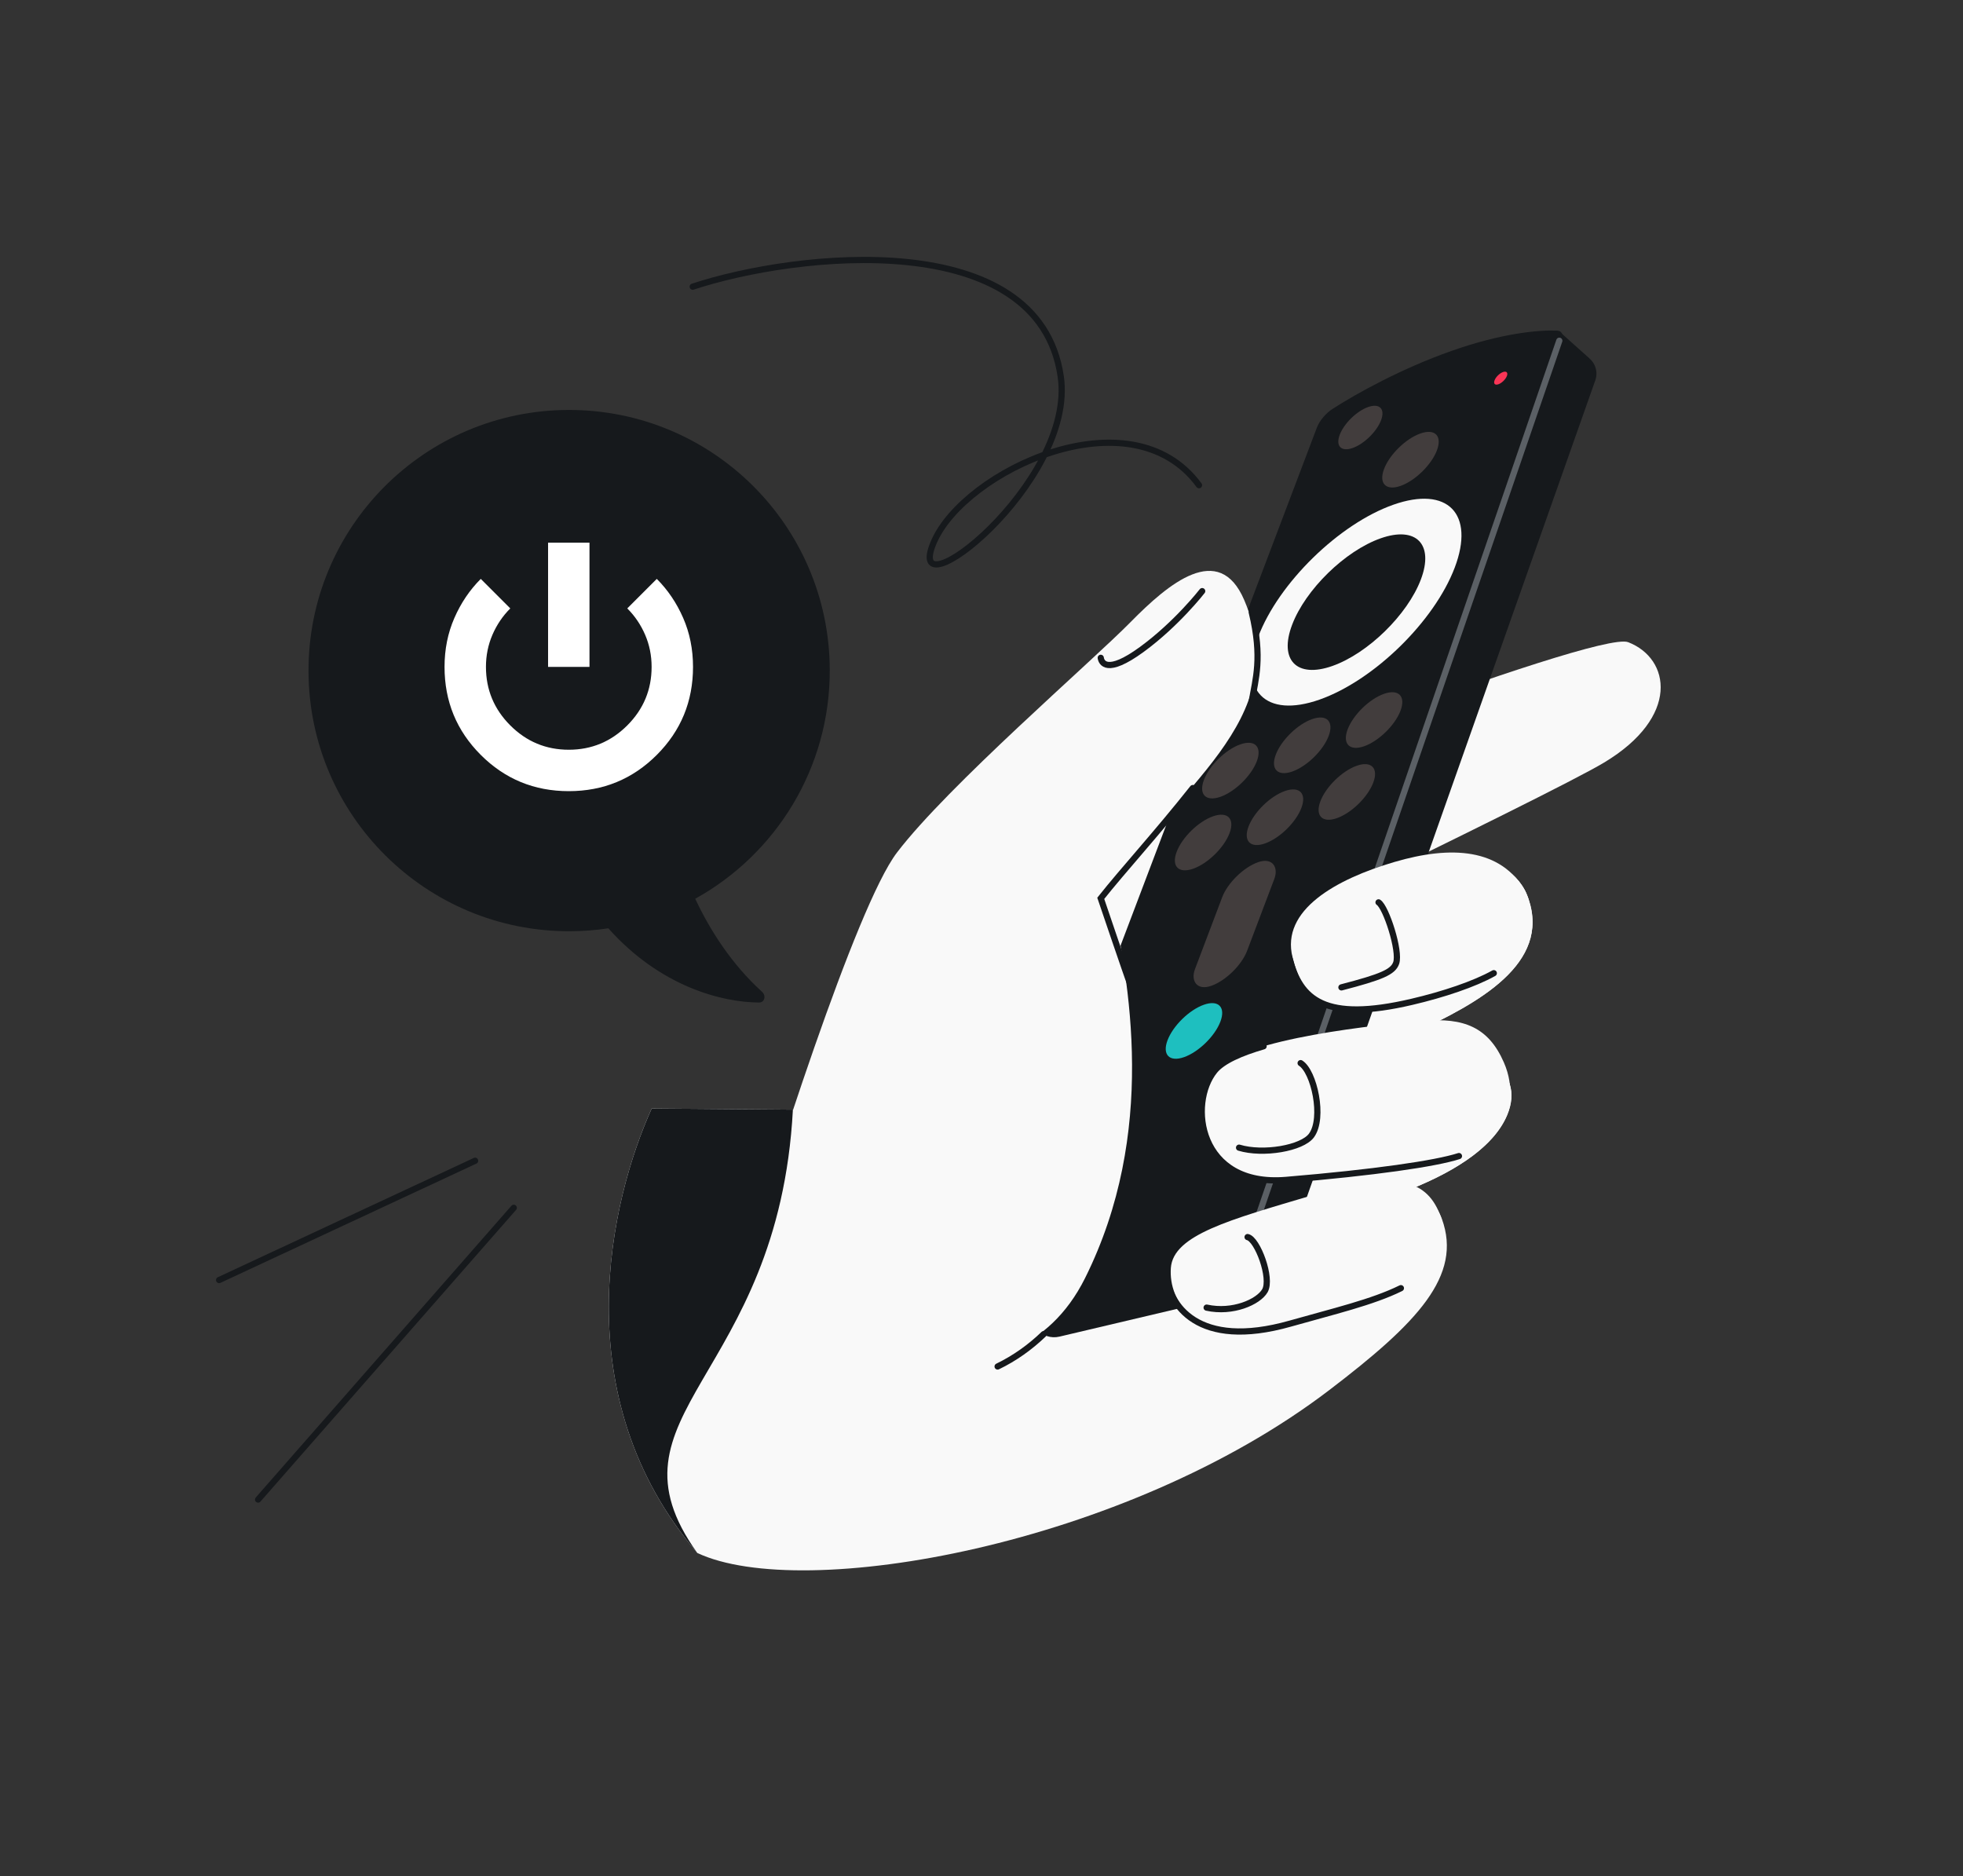 <svg width="632" height="604" viewBox="0 0 632 604" fill="none" xmlns="http://www.w3.org/2000/svg">
<rect x="0" y="0" width="632" height="604" fill="#333333" stroke="none"/>
<g clip-path="url(#clip0_565_361)">
<path d="M447.966 280.125C460.157 275.711 486.058 271.39 492.128 289.417C499.134 310.221 476.281 322.814 454.954 332.658C476.237 335.698 491.351 344.297 485.256 358.934C481.076 368.975 469.072 376.714 455.117 382.424C459.721 385.047 462.757 388.348 464.237 392.431C470.862 410.718 456.393 425.854 427.866 447.585C362.084 497.696 258.296 515.852 224.497 499.945C181.381 449.444 196.516 386.371 209.817 356.869L256.421 357.239C269.013 350.704 293.834 378.264 349.789 375.275C363.819 374.526 376.559 374.031 388.014 373.868C378.226 359.415 374.369 343.631 394.242 337.354C405.129 333.915 418.057 331.938 430.742 331.496C430.605 330.084 430.737 328.638 431.015 327.37L447.966 280.125Z" fill="#F9F9F9"/>
<path d="M447.965 280.127C460.157 275.714 486.057 271.393 492.127 289.419C499.133 310.223 476.281 322.817 454.953 332.66C476.237 335.701 491.35 344.299 485.256 358.937C476.055 381.034 428.965 391.982 406.571 394.694C389.63 379.634 363.447 347.084 394.242 337.357C405.128 333.918 418.056 331.941 430.741 331.499C430.604 330.087 430.737 328.641 431.014 327.373L447.965 280.127Z" fill="#F9F9F9"/>
<path d="M524.202 206.739C513.998 202.788 367.34 259.735 350.528 267.196L342.028 331.696C359.123 322.874 498.198 256.456 516.462 245.483C540.929 230.784 537.821 212.01 524.202 206.739Z" fill="#F9F9F9"/>
<path d="M417.069 395.784L513.528 122.696C514.657 119.777 513.59 116.853 511.495 115.167L502.028 106.696L495.826 124.495L458.694 136.287C449.674 139.152 442.415 145.912 438.916 154.706L337.329 408.755L319.233 413.478L334.061 428.145C335.735 429.964 338.314 430.955 341.093 430.299L390.97 418.528C402.888 415.715 412.653 407.206 417.069 395.784Z" fill="#16191C"/>
<path d="M321.572 412.292C325.432 413.822 335.747 414.259 355.863 407.183C378.445 399.239 391.62 390.405 396.941 385.638C398.177 384.531 399.007 383.189 399.469 381.974L502.676 110.258C503.505 108.075 503.03 106.505 501.28 106.434C495.48 106.199 483.696 107.207 467.397 112.941C451.115 118.668 436.853 126.631 429.142 131.557C426.793 133.057 424.799 135.494 423.973 137.674L321.115 409.025C320.52 410.595 320.574 411.897 321.572 412.292Z" fill="#16191C"/>
<circle cx="33.549" cy="33.549" r="33.549" transform="matrix(0.943 -0.332 -0.354 0.935 416.969 173.619)" fill="#F9F9F9"/>
<circle cx="21.981" cy="21.981" r="21.981" transform="matrix(0.943 -0.332 -0.354 0.935 423.781 180.598)" fill="#16191C"/>
<circle cx="9.024" cy="9.024" r="9.024" transform="matrix(0.943 -0.332 -0.354 0.935 448.797 142.547)" fill="#423D3D"/>
<circle cx="9.024" cy="9.024" r="9.024" transform="matrix(0.943 -0.332 -0.354 0.935 390.807 242.637)" fill="#423D3D"/>
<circle cx="9.024" cy="9.024" r="9.024" transform="matrix(0.943 -0.332 -0.354 0.935 413.942 234.498)" fill="#423D3D"/>
<circle cx="9.024" cy="9.024" r="9.024" transform="matrix(0.943 -0.332 -0.354 0.935 437.078 226.36)" fill="#423D3D"/>
<circle cx="9.024" cy="9.024" r="9.024" transform="matrix(0.943 -0.332 -0.354 0.935 382.031 265.787)" fill="#423D3D"/>
<circle cx="9.024" cy="9.024" r="9.024" transform="matrix(0.943 -0.332 -0.354 0.935 405.167 257.648)" fill="#423D3D"/>
<circle cx="9.024" cy="9.024" r="9.024" transform="matrix(0.943 -0.332 -0.354 0.935 379.088 326.449)" fill="#1EBFBF"/>
<circle cx="9.024" cy="9.024" r="9.024" transform="matrix(0.943 -0.332 -0.354 0.935 428.303 249.51)" fill="#423D3D"/>
<circle cx="7.057" cy="7.057" r="7.057" transform="matrix(0.943 -0.332 -0.354 0.935 433.83 133.375)" fill="#423D3D"/>
<circle cx="2.106" cy="2.106" r="2.106" transform="matrix(0.943 -0.332 -0.354 0.935 481.928 120.467)" fill="#FA3556"/>
<rect width="17.803" height="42.573" rx="8.902" transform="matrix(0.943 -0.332 -0.354 0.935 396.644 280.522)" fill="#423D3D"/>
<path d="M502.028 109.696L403.028 397.696" stroke="#5B6065" stroke-width="2" stroke-linecap="round" stroke-linejoin="round"/>
<path d="M448.942 277.497C467.223 272.123 483.219 273.051 491.123 286.936C495.639 298.154 492.141 307.005 480.936 313.298C474.736 316.781 464.707 320.144 454.532 322.524C426.543 329.07 419.595 321.954 416.14 308.174C412.319 292.934 430.197 283.008 448.942 277.497Z" fill="#F9F9F9"/>
<path d="M458.284 328.642C471.21 327.564 479.202 330.634 484.169 341.995C491.457 358.664 477.193 369.755 469.719 372.175C462.244 374.595 442.384 377.482 414.061 379.847C385.738 382.211 382.531 355.21 391.07 344.699C399.609 334.188 445.357 329.72 458.284 328.642Z" fill="#F9F9F9"/>
<path d="M422.295 384.852C448.65 377.017 458.882 379.253 463.513 390.756C471.639 410.941 446.152 418.346 415.444 426.098C384.535 433.901 376.203 418.844 376.962 408.198C377.72 397.551 395.94 392.688 422.295 384.852Z" fill="#F9F9F9"/>
<path d="M415.051 308.142C418.507 321.922 426.543 329.07 454.532 322.523C464.706 320.144 474.735 316.781 480.936 313.298M443.828 290.497C446.231 291.985 450.855 306.181 449.502 310.03C448.48 312.938 444.772 314.509 431.88 317.865M469.718 372.175C462.244 374.595 442.383 377.482 414.061 379.847C385.738 382.211 382.53 355.21 391.069 344.699C393.621 341.558 399.495 338.957 406.823 336.825M418.745 342.254C423.036 344.912 426.399 359.865 422.234 365.547C419.22 369.659 406.683 371.819 398.923 369.468M388.482 420.962C396.854 422.814 405.148 419.142 407.231 415.537C409.565 411.499 404.819 398.885 401.666 398.252M451.026 414.704C441.917 419.22 429.095 422.219 415.443 426.098C385.441 434.624 376.152 419.924 375.34 409.815" stroke="#16191C" stroke-width="2" stroke-linecap="round" stroke-linejoin="round"/>
<path d="M288.778 274.471C275.636 291.717 248.367 377.019 236.375 417.514C264.32 434.957 326.031 458.173 349.323 411.495C372.614 364.818 363.767 316.149 357.287 287.222C376.975 253.74 417.321 232.32 400.586 193.176C392.47 174.192 376.202 187.856 364.02 200.246C351.285 213.199 305.206 252.913 288.778 274.471Z" fill="#F9F9F9"/>
<path d="M354.395 211.772C354.595 213.232 356.261 217.348 367.581 209.092C378.901 200.836 387.052 190.303 387.052 190.303M321.187 439.914C326.694 437.253 331.631 433.724 336.028 429.502M364.028 317.197C363.028 314.697 354.395 289.197 354.395 289.197C361.528 280.197 372.528 268.197 384.028 253.697M403.028 225.696C404.195 218.696 406.528 211.772 403.028 197.196" stroke="#16191C" stroke-width="2" stroke-linecap="round"/>
<path d="M224.496 499.947C181.38 449.446 196.515 386.373 209.816 356.871L255.279 357.232C250.633 444.205 192.317 455.024 224.496 499.947Z" fill="#16191C"/>
<path d="M182.937 131.976C229.279 131.811 266.981 169.244 267.146 215.586C267.259 247.308 249.754 274.979 223.835 289.335C228.558 299.423 235.534 310.39 245.342 319.285C246.72 320.535 246.187 322.749 244.399 322.742C232.421 322.69 212.566 317.611 195.859 298.849C191.838 299.455 187.723 299.78 183.535 299.794C137.193 299.959 99.492 262.526 99.327 216.184C99.162 169.842 136.596 132.141 182.937 131.976Z" fill="#16191C"/>
<path d="M183.122 254.696C194.233 254.696 203.678 250.808 211.456 243.03C219.233 235.252 223.122 225.808 223.122 214.696C223.122 209.03 222.067 203.78 219.956 198.946C217.845 194.113 215.011 189.919 211.456 186.363L201.956 195.863C204.4 198.308 206.317 201.141 207.706 204.363C209.095 207.585 209.789 211.03 209.789 214.696C209.789 222.03 207.178 228.308 201.956 233.53C196.733 238.752 190.456 241.363 183.122 241.363C175.789 241.363 169.511 238.752 164.289 233.53C159.067 228.308 156.456 222.03 156.456 214.696C156.456 211.03 157.15 207.585 158.539 204.363C159.928 201.141 161.845 198.308 164.289 195.863L154.789 186.363C151.233 189.919 148.4 194.113 146.289 198.946C144.178 203.78 143.122 209.03 143.122 214.696C143.122 225.808 147.011 235.252 154.789 243.03C162.567 250.808 172.011 254.696 183.122 254.696ZM176.456 214.696H189.789V174.696H176.456V214.696Z" fill="white"/>
<path d="M223.028 92.291C256.309 81.278 334.409 72.558 341.509 121.203C346.52 155.536 289.979 199.165 300.684 174.436C310.528 151.696 364.028 126.196 386.028 156.196" stroke="#16191C" stroke-width="2" stroke-linecap="round" stroke-linejoin="round"/>
<path d="M70.542 412.086L152.965 373.684M165.409 388.831L83.092 482.752" stroke="#16191C" stroke-width="2" stroke-linecap="round" stroke-linejoin="round"/>
</g>
<defs>
<clipPath id="clip0_565_361">
<rect x="32" y="32" width="568" height="540" rx="48" fill="white"/>
</clipPath>
</defs>
</svg>
